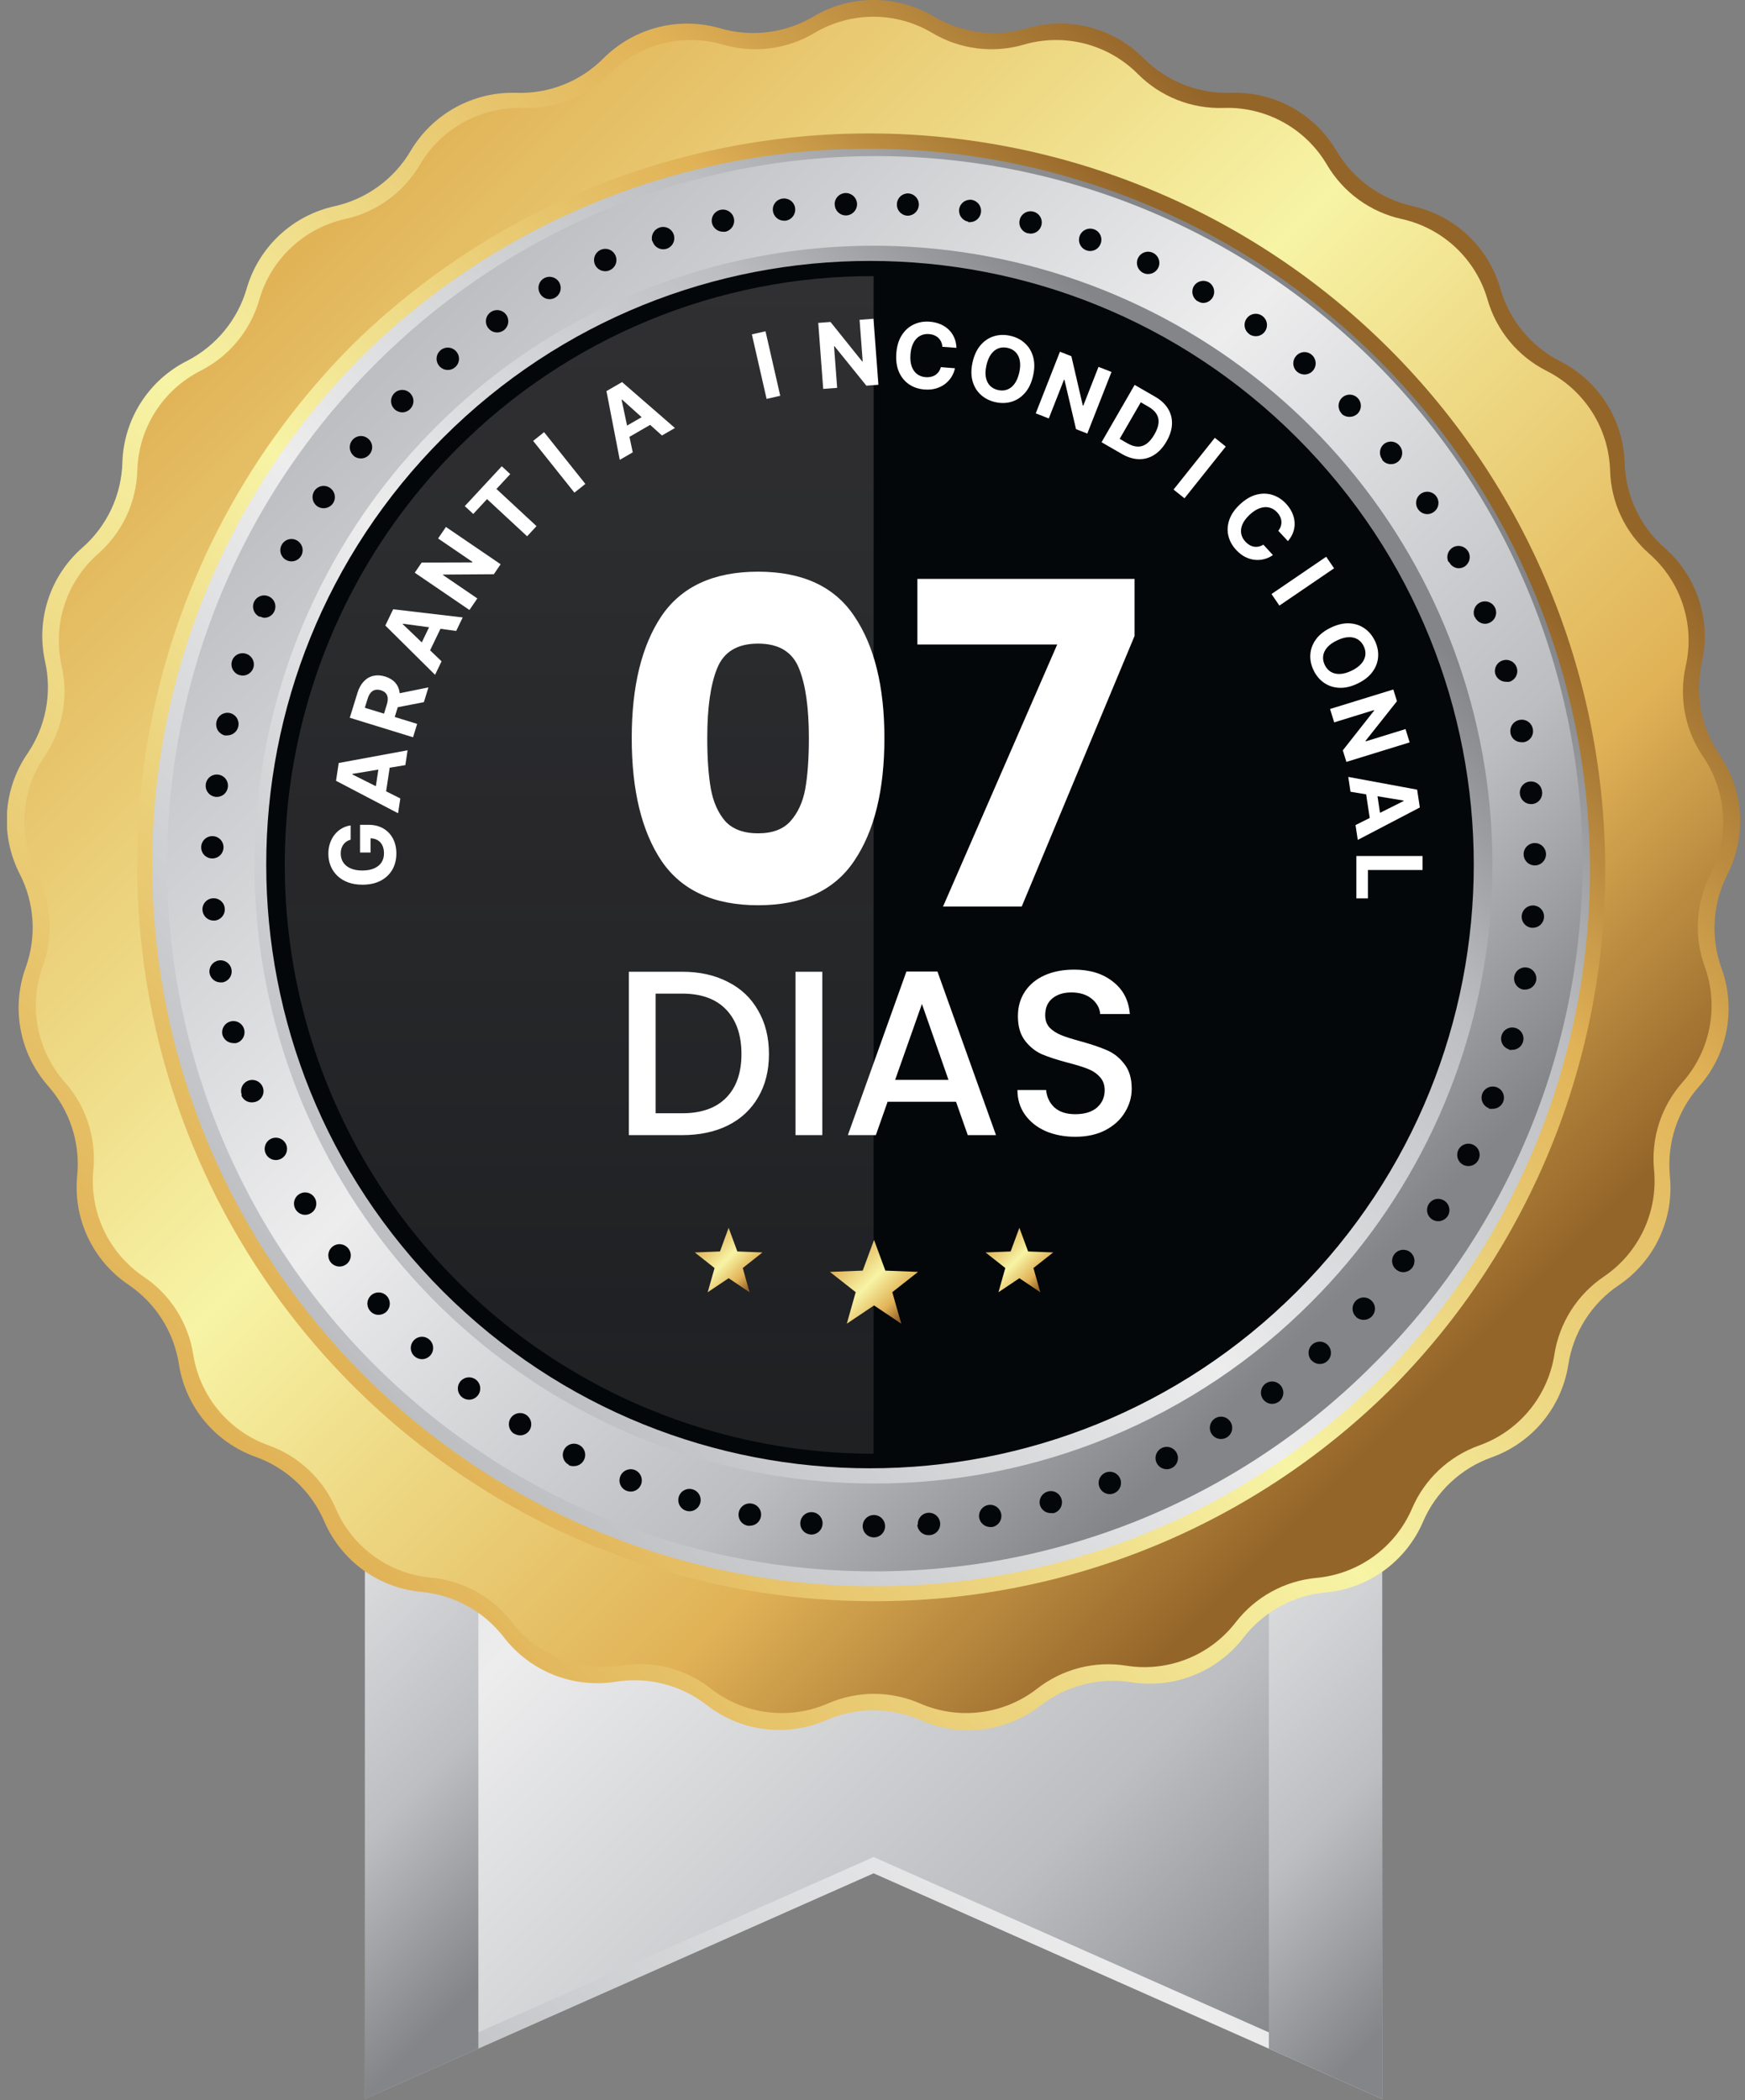 <svg width="216" height="260" viewBox="0 0 216 260" fill="none" xmlns="http://www.w3.org/2000/svg">
<rect x="0" y="0" width="216" height="260" fill="#808080" stroke="none"/>
<g clip-path="url(#clip0_2061_1595)">
<path d="M171.088 259.845L108.137 231.914L45.176 259.845V108.267H171.088V259.845Z" fill="url(#paint0_linear_2061_1595)"/>
<path d="M108.136 229.898L47.023 257.007V110.115H169.239V257.007L108.136 229.898Z" fill="url(#paint1_linear_2061_1595)"/>
<g style="mix-blend-mode:multiply">
<path d="M59.214 108.266H45.175V259.844L59.214 253.614V108.266Z" fill="url(#paint2_linear_2061_1595)"/>
<path d="M157.059 108.266V253.614L171.086 259.844V108.266H157.059Z" fill="url(#paint3_linear_2061_1595)"/>
</g>
<path d="M102.278 212.951C99.875 214.001 97.233 214.382 94.631 214.054C92.029 213.727 89.564 212.704 87.495 211.092C85.918 209.86 84.103 208.967 82.164 208.469C80.225 207.971 78.204 207.878 76.228 208.197C73.64 208.611 70.987 208.32 68.551 207.355C66.114 206.389 63.982 204.784 62.38 202.709C61.158 201.118 59.621 199.797 57.864 198.828C56.108 197.858 54.17 197.262 52.172 197.076C49.562 196.838 47.064 195.899 44.944 194.358C42.823 192.817 41.159 190.731 40.128 188.321C39.333 186.484 38.17 184.829 36.711 183.459C35.251 182.089 33.527 181.033 31.643 180.355C29.172 179.476 26.984 177.944 25.312 175.923C23.64 173.902 22.546 171.466 22.145 168.874C21.835 166.895 21.121 165.002 20.047 163.311C18.973 161.621 17.562 160.17 15.903 159.049C13.723 157.578 11.982 155.544 10.865 153.164C9.748 150.783 9.297 148.144 9.559 145.528C9.753 143.534 9.534 141.521 8.916 139.616C8.298 137.71 7.293 135.952 5.965 134.452C4.231 132.484 3.056 130.087 2.565 127.511C2.073 124.934 2.282 122.273 3.171 119.805C3.855 117.922 4.143 115.919 4.017 113.92C3.891 111.921 3.354 109.97 2.438 108.188C1.244 105.855 0.701 103.244 0.866 100.629C1.03 98.014 1.897 95.491 3.374 93.326C4.501 91.684 5.279 89.827 5.661 87.872C6.043 85.917 6.02 83.904 5.593 81.958C5.013 79.401 5.134 76.735 5.946 74.241C6.757 71.748 8.227 69.52 10.202 67.795C11.706 66.474 12.922 64.856 13.773 63.043C14.624 61.23 15.092 59.262 15.148 57.26C15.225 54.639 16.008 52.088 17.413 49.874C18.82 47.661 20.797 45.869 23.137 44.686C24.924 43.772 26.505 42.5 27.78 40.949C29.055 39.398 29.998 37.602 30.55 35.672C31.284 33.162 32.68 30.897 34.591 29.113C36.502 27.328 38.858 26.091 41.412 25.531C43.367 25.094 45.212 24.261 46.832 23.082C48.452 21.904 49.813 20.406 50.831 18.681C52.166 16.423 54.081 14.566 56.378 13.301C58.675 12.037 61.269 11.412 63.89 11.492C65.891 11.564 67.885 11.22 69.747 10.484C71.608 9.747 73.297 8.632 74.707 7.211C76.561 5.358 78.878 4.037 81.417 3.384C83.956 2.732 86.623 2.774 89.14 3.504C91.062 4.064 93.079 4.223 95.065 3.973C97.052 3.723 98.966 3.069 100.689 2.05C102.941 0.707 105.515 -0.003 108.137 -0.003C110.759 -0.003 113.333 0.707 115.585 2.05C117.308 3.069 119.222 3.723 121.209 3.973C123.195 4.223 125.211 4.064 127.134 3.504C129.649 2.767 132.316 2.723 134.854 3.375C137.392 4.028 139.707 5.353 141.556 7.211C142.968 8.632 144.659 9.745 146.523 10.482C148.386 11.219 150.381 11.563 152.384 11.492C155.003 11.404 157.597 12.025 159.894 13.288C162.19 14.551 164.103 16.41 165.431 18.669C166.449 20.395 167.81 21.893 169.431 23.071C171.051 24.25 172.895 25.083 174.851 25.52C177.412 26.084 179.773 27.329 181.685 29.124C183.597 30.919 184.988 33.197 185.712 35.717C186.264 37.647 187.207 39.444 188.483 40.994C189.758 42.545 191.339 43.817 193.126 44.731C195.463 45.916 197.437 47.71 198.841 49.923C200.245 52.135 201.026 54.686 201.103 57.305C201.161 59.307 201.631 61.277 202.484 63.089C203.337 64.902 204.555 66.519 206.061 67.84C208.031 69.568 209.498 71.796 210.307 74.289C211.116 76.782 211.238 79.447 210.658 82.003C210.217 83.957 210.184 85.981 210.56 87.949C210.936 89.916 211.713 91.785 212.844 93.439C214.32 95.595 215.189 98.107 215.361 100.713C215.534 103.32 215.003 105.925 213.824 108.256C212.915 110.039 212.38 111.99 212.255 113.988C212.129 115.986 212.413 117.989 213.092 119.872C213.99 122.339 214.204 125.002 213.712 127.581C213.221 130.159 212.041 132.557 210.297 134.52C208.97 136.02 207.965 137.778 207.347 139.683C206.728 141.589 206.509 143.601 206.703 145.595C206.966 148.212 206.514 150.851 205.397 153.231C204.281 155.612 202.54 157.646 200.36 159.116C198.7 160.236 197.29 161.687 196.218 163.378C195.145 165.068 194.434 166.963 194.129 168.941C193.726 171.533 192.63 173.967 190.959 175.988C189.287 178.009 187.101 179.541 184.631 180.423C182.745 181.096 181.018 182.15 179.558 183.521C178.098 184.892 176.937 186.549 176.146 188.389C175.112 190.799 173.445 192.884 171.323 194.425C169.201 195.966 166.702 196.905 164.09 197.143C162.094 197.328 160.158 197.924 158.403 198.894C156.648 199.863 155.113 201.185 153.893 202.777C152.287 204.846 150.155 206.447 147.719 207.412C145.284 208.377 142.634 208.671 140.046 208.264C138.07 207.948 136.049 208.041 134.111 208.54C132.172 209.038 130.357 209.93 128.779 211.16C126.699 212.769 124.222 213.785 121.612 214.1C119.001 214.416 116.354 214.019 113.951 212.951C112.109 212.151 110.122 211.738 108.114 211.738C106.106 211.738 104.12 212.151 102.278 212.951Z" fill="url(#paint4_linear_2061_1595)"/>
<path d="M115.438 4.101C117.119 5.097 118.986 5.737 120.924 5.983C122.862 6.229 124.829 6.076 126.706 5.532C129.171 4.808 131.786 4.763 134.275 5.402C136.763 6.04 139.034 7.339 140.846 9.16C142.231 10.553 143.889 11.645 145.715 12.368C147.541 13.091 149.497 13.43 151.46 13.363C154.03 13.275 156.576 13.883 158.829 15.123C161.082 16.362 162.958 18.187 164.259 20.405C165.256 22.095 166.589 23.563 168.177 24.716C169.764 25.869 171.572 26.684 173.487 27.109C175.997 27.662 178.312 28.882 180.186 30.642C182.06 32.401 183.424 34.633 184.135 37.103C184.68 38.991 185.607 40.746 186.859 42.26C188.111 43.774 189.662 45.014 191.414 45.903C193.717 47.056 195.665 48.811 197.054 50.98C198.442 53.15 199.218 55.655 199.301 58.229C199.354 60.193 199.813 62.125 200.649 63.903C201.485 65.681 202.679 67.267 204.157 68.561C206.089 70.257 207.528 72.442 208.322 74.888C209.115 77.333 209.233 79.947 208.664 82.454C208.233 84.37 208.201 86.353 208.569 88.282C208.937 90.21 209.698 92.043 210.805 93.665C212.255 95.785 213.107 98.258 213.27 100.822C213.432 103.386 212.9 105.947 211.728 108.233C210.832 109.981 210.305 111.894 210.181 113.854C210.057 115.814 210.338 117.778 211.007 119.625C211.884 122.042 212.093 124.652 211.611 127.178C211.129 129.704 209.975 132.054 208.269 133.979C206.966 135.447 205.98 137.169 205.373 139.036C204.766 140.903 204.552 142.876 204.743 144.83C204.99 147.388 204.543 149.966 203.448 152.292C202.354 154.618 200.652 156.606 198.523 158.046C196.897 159.146 195.515 160.569 194.462 162.227C193.41 163.884 192.709 165.74 192.405 167.68C192.012 170.222 190.939 172.61 189.301 174.593C187.663 176.576 185.52 178.081 183.098 178.947C181.249 179.605 179.555 180.638 178.124 181.981C176.693 183.325 175.556 184.951 174.783 186.755C173.766 189.116 172.131 191.159 170.052 192.67C167.972 194.181 165.523 195.103 162.964 195.341C161.008 195.521 159.11 196.102 157.388 197.048C155.667 197.994 154.159 199.285 152.958 200.839C151.394 202.866 149.314 204.434 146.935 205.38C144.556 206.326 141.966 206.614 139.438 206.214C137.499 205.901 135.517 205.991 133.615 206.48C131.713 206.969 129.932 207.845 128.384 209.053C126.357 210.633 123.942 211.638 121.392 211.961C118.842 212.284 116.252 211.914 113.895 210.89C112.095 210.104 110.152 209.698 108.188 209.698C106.224 209.698 104.281 210.104 102.481 210.89C100.124 211.914 97.534 212.284 94.984 211.961C92.434 211.638 90.018 210.633 87.991 209.053C86.438 207.833 84.649 206.949 82.737 206.456C80.824 205.963 78.831 205.873 76.882 206.191C74.353 206.59 71.764 206.301 69.385 205.356C67.006 204.41 64.926 202.843 63.361 200.817C62.161 199.261 60.653 197.97 58.932 197.024C57.21 196.078 55.312 195.497 53.355 195.318C50.797 195.081 48.35 194.159 46.272 192.648C44.194 191.137 42.562 189.093 41.547 186.733C40.772 184.928 39.633 183.302 38.2 181.959C36.767 180.615 35.072 179.582 33.221 178.924C30.801 178.055 28.66 176.55 27.022 174.567C25.384 172.585 24.311 170.198 23.914 167.657C23.607 165.719 22.903 163.865 21.846 162.211C20.789 160.557 19.403 159.14 17.773 158.046C15.644 156.606 13.943 154.618 12.848 152.292C11.754 149.966 11.307 147.388 11.554 144.83C11.745 142.876 11.53 140.903 10.924 139.036C10.317 137.169 9.331 135.447 8.027 133.979C6.324 132.053 5.171 129.703 4.689 127.177C4.208 124.652 4.415 122.043 5.289 119.625C5.963 117.78 6.247 115.815 6.125 113.855C6.003 111.895 5.477 109.981 4.579 108.233C3.406 105.948 2.872 103.388 3.033 100.824C3.193 98.26 4.043 95.786 5.492 93.665C6.601 92.044 7.364 90.212 7.733 88.283C8.101 86.354 8.067 84.369 7.633 82.454C7.064 79.947 7.182 77.333 7.975 74.888C8.768 72.442 10.207 70.257 12.14 68.561C13.615 67.265 14.808 65.679 15.644 63.901C16.479 62.123 16.94 60.193 16.996 58.229C17.071 55.661 17.837 53.161 19.213 50.992C20.589 48.823 22.524 47.065 24.815 45.903C26.57 45.018 28.123 43.779 29.375 42.264C30.628 40.75 31.554 38.993 32.094 37.103C32.807 34.634 34.172 32.403 36.046 30.644C37.919 28.886 40.233 27.664 42.742 27.109C44.658 26.686 46.467 25.872 48.054 24.719C49.642 23.565 50.975 22.097 51.97 20.405C53.272 18.188 55.148 16.364 57.401 15.124C59.654 13.885 62.2 13.276 64.769 13.363C66.732 13.43 68.688 13.092 70.514 12.369C72.341 11.646 73.998 10.553 75.383 9.16C77.196 7.343 79.464 6.047 81.95 5.409C84.436 4.77 87.048 4.813 89.512 5.532C91.388 6.076 93.356 6.229 95.294 5.983C97.232 5.737 99.099 5.097 100.779 4.101C102.994 2.774 105.527 2.072 108.109 2.072C110.691 2.072 113.224 2.774 115.438 4.101Z" fill="url(#paint5_linear_2061_1595)"/>
<path d="M108.137 198.225C90.108 198.228 72.483 192.884 57.491 182.869C42.5 172.853 30.816 158.617 23.917 141.96C17.017 125.303 15.213 106.975 18.733 89.292C22.252 71.61 30.937 55.369 43.688 42.623C60.836 25.79 83.937 16.41 107.966 16.521C131.995 16.634 155.008 26.229 171.999 43.221C188.989 60.213 198.583 83.227 198.693 107.256C198.803 131.285 189.42 154.386 172.586 171.532C164.142 180.022 154.098 186.753 143.035 191.335C131.972 195.917 120.111 198.259 108.137 198.225Z" fill="url(#paint6_linear_2061_1595)"/>
<path d="M108.137 196.378C90.478 196.375 73.215 191.137 58.532 181.326C43.849 171.514 32.404 157.569 25.645 141.254C18.886 124.939 17.116 106.987 20.558 89.666C24 72.345 32.5 56.433 44.984 43.943C61.787 27.47 84.413 18.294 107.943 18.41C131.474 18.526 154.008 27.925 170.647 44.563C187.287 61.201 196.688 83.734 196.806 107.265C196.924 130.795 187.751 153.422 171.279 170.226C163.007 178.544 153.166 185.138 142.328 189.627C131.49 194.116 119.869 196.41 108.137 196.378Z" fill="url(#paint7_linear_2061_1595)"/>
<path d="M108.137 194.529C90.841 194.529 73.933 189.4 59.551 179.79C45.169 170.181 33.96 156.523 27.34 140.544C20.721 124.564 18.988 106.981 22.361 90.016C25.734 73.052 34.062 57.469 46.291 45.237C54.398 37.052 64.042 30.55 74.669 26.103C85.297 21.656 96.698 19.353 108.218 19.325C119.738 19.298 131.15 21.547 141.799 25.942C152.447 30.338 162.122 36.795 170.268 44.941C178.414 53.087 184.871 62.762 189.267 73.41C193.663 84.059 195.911 95.471 195.884 106.991C195.856 118.511 193.553 129.912 189.106 140.54C184.659 151.167 178.157 160.811 169.972 168.918C161.87 177.064 152.234 183.522 141.62 187.918C131.006 192.314 119.625 194.561 108.137 194.529Z" fill="url(#paint8_linear_2061_1595)"/>
<path d="M108.137 183.656C90.41 183.66 73.23 177.517 59.525 166.274C45.819 155.031 36.436 139.383 32.975 121.997C29.515 104.611 32.19 86.563 40.544 70.928C48.899 55.293 62.417 43.039 78.795 36.255C95.172 29.47 113.395 28.574 130.359 33.72C147.323 38.866 161.978 49.735 171.826 64.475C181.674 79.215 186.106 96.914 184.367 114.555C182.627 132.197 174.825 148.69 162.288 161.223C155.193 168.357 146.754 174.012 137.459 177.863C128.164 181.714 118.198 183.683 108.137 183.656Z" fill="url(#paint9_linear_2061_1595)"/>
<path d="M160.538 159.884C189.724 130.698 189.724 83.378 160.538 54.192C131.352 25.006 84.031 25.006 54.845 54.192C25.659 83.378 25.659 130.698 54.845 159.884C84.031 189.071 131.352 189.071 160.538 159.884Z" fill="#03070A"/>
<path d="M56.589 55.535C46.397 65.731 39.458 78.72 36.647 92.859C33.836 106.998 35.281 121.653 40.798 134.972C46.315 148.29 55.657 159.674 67.643 167.683C79.629 175.693 93.721 179.969 108.137 179.971V34.184C98.559 34.158 89.072 36.032 80.224 39.697C71.376 43.361 63.343 48.745 56.589 55.535Z" fill="url(#paint10_linear_2061_1595)"/>
<path d="M106.785 188.942C106.785 188.574 106.931 188.221 107.191 187.962C107.451 187.702 107.803 187.556 108.171 187.556C108.538 187.556 108.891 187.702 109.151 187.962C109.411 188.221 109.557 188.574 109.557 188.942C109.557 189.309 109.411 189.662 109.151 189.921C108.891 190.181 108.538 190.327 108.171 190.327C107.803 190.327 107.451 190.181 107.191 189.921C106.931 189.662 106.785 189.309 106.785 188.942ZM113.613 188.772C113.597 188.592 113.618 188.41 113.673 188.237C113.728 188.065 113.817 187.905 113.934 187.766C114.052 187.628 114.195 187.514 114.356 187.432C114.518 187.349 114.694 187.299 114.875 187.285C115.241 187.254 115.604 187.369 115.885 187.606C116.166 187.843 116.342 188.181 116.373 188.547C116.389 188.729 116.368 188.913 116.312 189.087C116.257 189.261 116.167 189.422 116.049 189.561C115.93 189.701 115.785 189.815 115.623 189.898C115.46 189.981 115.282 190.031 115.1 190.046H114.987C114.628 190.064 114.276 189.941 114.007 189.703C113.737 189.465 113.571 189.131 113.545 188.772H113.613ZM100.317 189.967C100.137 189.951 99.961 189.9 99.8 189.816C99.639 189.732 99.496 189.617 99.38 189.478C99.264 189.339 99.176 189.178 99.122 189.004C99.069 188.831 99.05 188.649 99.067 188.468C99.098 188.102 99.274 187.764 99.555 187.527C99.836 187.291 100.199 187.175 100.565 187.206C100.747 187.223 100.923 187.276 101.084 187.361C101.245 187.446 101.387 187.562 101.503 187.702C101.62 187.842 101.707 188.004 101.761 188.178C101.814 188.352 101.833 188.535 101.816 188.716C101.785 189.06 101.627 189.38 101.373 189.613C101.119 189.847 100.787 189.977 100.441 189.978H100.317V189.967ZM121.207 187.916C121.145 187.555 121.229 187.183 121.44 186.883C121.651 186.583 121.972 186.38 122.334 186.316C122.695 186.254 123.067 186.338 123.367 186.549C123.666 186.76 123.87 187.082 123.934 187.443C123.996 187.804 123.912 188.176 123.701 188.476C123.49 188.776 123.168 188.98 122.807 189.043H122.559C122.239 189.039 121.929 188.924 121.683 188.719C121.437 188.514 121.269 188.231 121.207 187.916ZM92.566 188.885C92.385 188.854 92.213 188.787 92.059 188.689C91.905 188.591 91.772 188.464 91.667 188.314C91.562 188.164 91.488 187.995 91.449 187.817C91.41 187.638 91.406 187.454 91.439 187.274C91.47 187.093 91.537 186.92 91.636 186.765C91.734 186.61 91.863 186.476 92.014 186.371C92.165 186.266 92.335 186.192 92.515 186.154C92.695 186.115 92.881 186.113 93.061 186.147C93.242 186.177 93.415 186.243 93.57 186.34C93.725 186.438 93.859 186.566 93.964 186.716C94.069 186.866 94.143 187.035 94.181 187.214C94.22 187.394 94.222 187.578 94.188 187.758C94.128 188.076 93.958 188.362 93.71 188.568C93.461 188.773 93.148 188.886 92.825 188.885C92.739 188.896 92.652 188.896 92.566 188.885ZM128.734 186.35C128.637 185.996 128.685 185.618 128.866 185.299C129.048 184.98 129.349 184.746 129.703 184.649C129.878 184.599 130.061 184.585 130.242 184.607C130.423 184.629 130.598 184.687 130.756 184.777C130.914 184.867 131.053 184.988 131.164 185.132C131.276 185.277 131.357 185.442 131.404 185.618C131.501 185.97 131.455 186.347 131.275 186.666C131.096 186.984 130.798 187.219 130.446 187.319C130.323 187.335 130.198 187.335 130.074 187.319C129.776 187.323 129.485 187.231 129.244 187.057C129.002 186.882 128.823 186.634 128.734 186.35ZM84.96 187.037C84.608 186.935 84.31 186.698 84.133 186.377C83.956 186.056 83.913 185.677 84.014 185.325C84.116 184.972 84.353 184.675 84.674 184.498C84.995 184.32 85.374 184.277 85.726 184.378C85.902 184.428 86.065 184.511 86.208 184.624C86.351 184.737 86.469 184.877 86.558 185.037C86.646 185.196 86.701 185.371 86.721 185.552C86.741 185.733 86.724 185.916 86.673 186.091C86.59 186.38 86.415 186.633 86.175 186.814C85.936 186.995 85.644 187.093 85.343 187.094C85.214 187.092 85.085 187.073 84.96 187.037ZM136.08 184.074C135.951 183.732 135.963 183.353 136.113 183.019C136.263 182.686 136.539 182.425 136.88 182.294C137.05 182.229 137.231 182.197 137.413 182.202C137.596 182.207 137.775 182.248 137.941 182.322C138.108 182.397 138.258 182.503 138.383 182.635C138.508 182.768 138.606 182.924 138.671 183.094C138.8 183.436 138.788 183.815 138.638 184.149C138.488 184.482 138.212 184.743 137.871 184.874C137.715 184.941 137.546 184.975 137.376 184.975C137.094 184.975 136.818 184.888 136.587 184.727C136.355 184.566 136.178 184.338 136.08 184.074ZM77.558 184.559C77.388 184.493 77.234 184.394 77.103 184.268C76.972 184.142 76.868 183.991 76.795 183.825C76.723 183.658 76.684 183.479 76.682 183.297C76.679 183.116 76.713 182.936 76.78 182.767C76.916 182.427 77.18 182.154 77.515 182.007C77.85 181.859 78.229 181.849 78.572 181.978C78.912 182.116 79.185 182.383 79.33 182.72C79.476 183.058 79.483 183.439 79.349 183.781C79.248 184.039 79.071 184.261 78.842 184.418C78.613 184.575 78.342 184.659 78.064 184.66C77.891 184.659 77.718 184.625 77.558 184.559ZM143.178 181.122C143.097 180.959 143.049 180.781 143.037 180.599C143.025 180.417 143.049 180.234 143.108 180.061C143.166 179.889 143.258 179.729 143.379 179.592C143.499 179.455 143.645 179.343 143.809 179.263C144.137 179.102 144.514 179.077 144.86 179.193C145.206 179.309 145.493 179.557 145.657 179.883C145.74 180.045 145.79 180.222 145.803 180.404C145.817 180.586 145.794 180.769 145.737 180.942C145.679 181.115 145.587 181.275 145.467 181.412C145.347 181.549 145.201 181.661 145.037 181.742C144.849 181.838 144.64 181.888 144.429 181.888C144.17 181.889 143.916 181.818 143.695 181.682C143.474 181.547 143.295 181.353 143.178 181.122ZM70.425 181.347C70.263 181.266 70.117 181.153 69.999 181.016C69.88 180.878 69.789 180.718 69.733 180.545C69.676 180.372 69.654 180.19 69.669 180.008C69.683 179.827 69.734 179.65 69.817 179.488C69.898 179.325 70.011 179.18 70.149 179.061C70.286 178.943 70.446 178.852 70.619 178.796C70.792 178.739 70.975 178.717 71.156 178.732C71.338 178.746 71.514 178.797 71.676 178.88C71.839 178.961 71.984 179.074 72.103 179.212C72.222 179.349 72.312 179.509 72.369 179.682C72.425 179.855 72.447 180.038 72.433 180.219C72.418 180.4 72.368 180.577 72.284 180.739C72.17 180.967 71.995 181.16 71.778 181.295C71.562 181.43 71.312 181.503 71.056 181.505C70.841 181.52 70.625 181.485 70.425 181.404V181.347ZM149.961 177.494C149.769 177.182 149.709 176.806 149.793 176.449C149.877 176.092 150.1 175.783 150.412 175.59C150.566 175.493 150.738 175.428 150.918 175.398C151.097 175.369 151.281 175.375 151.458 175.417C151.635 175.459 151.802 175.536 151.95 175.643C152.097 175.75 152.221 175.885 152.316 176.04C152.413 176.195 152.478 176.367 152.507 176.546C152.537 176.726 152.531 176.91 152.489 177.087C152.447 177.264 152.37 177.431 152.263 177.578C152.156 177.726 152.021 177.85 151.865 177.945C151.648 178.077 151.399 178.147 151.144 178.147C150.908 178.149 150.675 178.089 150.468 177.975C150.26 177.86 150.086 177.695 149.961 177.494ZM63.631 177.494C63.322 177.295 63.104 176.983 63.024 176.624C62.944 176.266 63.008 175.89 63.203 175.579C63.3 175.424 63.427 175.291 63.577 175.186C63.726 175.081 63.894 175.007 64.072 174.967C64.25 174.927 64.434 174.923 64.613 174.954C64.793 174.986 64.965 175.052 65.118 175.15C65.427 175.349 65.645 175.662 65.725 176.02C65.806 176.379 65.741 176.754 65.547 177.066C65.423 177.254 65.257 177.409 65.061 177.519C64.864 177.629 64.645 177.69 64.42 177.697C64.14 177.703 63.865 177.624 63.631 177.471V177.494ZM156.361 173.246C156.14 172.953 156.045 172.585 156.096 172.221C156.146 171.858 156.339 171.53 156.631 171.308C156.776 171.198 156.941 171.117 157.117 171.07C157.293 171.024 157.477 171.013 157.657 171.038C157.837 171.063 158.011 171.124 158.167 171.217C158.324 171.31 158.461 171.433 158.569 171.579C158.791 171.87 158.888 172.238 158.84 172.601C158.791 172.964 158.601 173.293 158.31 173.517C158.064 173.695 157.769 173.793 157.465 173.798C157.251 173.797 157.04 173.747 156.849 173.651C156.657 173.555 156.49 173.417 156.361 173.246ZM57.209 172.987C56.92 172.762 56.732 172.432 56.685 172.069C56.639 171.706 56.738 171.339 56.961 171.049C57.188 170.759 57.52 170.571 57.885 170.525C58.249 170.478 58.618 170.578 58.91 170.801C59.199 171.026 59.387 171.356 59.434 171.719C59.48 172.082 59.381 172.449 59.158 172.739C59.026 172.912 58.855 173.051 58.66 173.145C58.464 173.239 58.248 173.285 58.031 173.28C57.733 173.272 57.445 173.169 57.209 172.987ZM162.344 168.424C162.22 168.29 162.124 168.133 162.061 167.962C161.998 167.791 161.969 167.609 161.977 167.427C161.984 167.245 162.027 167.066 162.104 166.901C162.18 166.735 162.289 166.587 162.423 166.463C162.557 166.34 162.713 166.243 162.884 166.18C163.055 166.117 163.237 166.089 163.419 166.096C163.601 166.103 163.78 166.147 163.946 166.223C164.111 166.3 164.26 166.408 164.383 166.542C164.506 166.677 164.602 166.834 164.664 167.006C164.726 167.177 164.753 167.359 164.745 167.541C164.737 167.723 164.692 167.902 164.615 168.067C164.537 168.232 164.428 168.38 164.293 168.503C164.04 168.739 163.705 168.868 163.358 168.863C163.172 168.861 162.987 168.821 162.817 168.745C162.647 168.67 162.493 168.56 162.366 168.424H162.344ZM51.282 167.883C51.15 167.759 51.044 167.61 50.969 167.445C50.895 167.28 50.854 167.101 50.849 166.92C50.843 166.739 50.874 166.558 50.939 166.389C51.004 166.22 51.101 166.065 51.226 165.934C51.348 165.799 51.496 165.691 51.661 165.615C51.826 165.538 52.005 165.496 52.186 165.49C52.368 165.483 52.549 165.513 52.719 165.578C52.889 165.643 53.044 165.741 53.175 165.866C53.308 165.99 53.416 166.14 53.492 166.305C53.567 166.471 53.609 166.65 53.615 166.832C53.622 167.014 53.592 167.196 53.528 167.367C53.464 167.537 53.367 167.694 53.243 167.827C53.112 167.964 52.954 168.074 52.78 168.149C52.606 168.225 52.419 168.264 52.229 168.266C51.876 168.261 51.539 168.125 51.282 167.883ZM167.876 163.038C167.741 162.915 167.632 162.767 167.554 162.602C167.477 162.437 167.433 162.259 167.424 162.076C167.416 161.894 167.444 161.712 167.506 161.541C167.568 161.37 167.663 161.212 167.786 161.078C167.908 160.943 168.055 160.834 168.219 160.757C168.383 160.679 168.561 160.635 168.742 160.627C168.923 160.618 169.104 160.646 169.275 160.708C169.445 160.77 169.602 160.865 169.735 160.987C169.87 161.108 169.981 161.255 170.059 161.418C170.137 161.582 170.183 161.76 170.192 161.941C170.201 162.122 170.175 162.303 170.114 162.474C170.053 162.645 169.959 162.802 169.837 162.937C169.707 163.08 169.549 163.196 169.372 163.275C169.196 163.355 169.005 163.397 168.811 163.399C168.469 163.403 168.136 163.283 167.876 163.061V163.038ZM45.829 162.306C45.708 162.171 45.614 162.013 45.554 161.842C45.494 161.67 45.468 161.489 45.479 161.308C45.489 161.126 45.536 160.949 45.615 160.786C45.694 160.622 45.805 160.477 45.941 160.356C46.078 160.235 46.236 160.141 46.408 160.081C46.581 160.021 46.763 159.995 46.945 160.006C47.127 160.016 47.306 160.062 47.47 160.142C47.634 160.221 47.781 160.333 47.902 160.469C48.145 160.745 48.269 161.105 48.248 161.472C48.227 161.839 48.062 162.183 47.789 162.43C47.532 162.65 47.205 162.774 46.865 162.779C46.669 162.779 46.474 162.737 46.295 162.656C46.116 162.574 45.957 162.455 45.829 162.306ZM172.879 157.213C172.732 157.105 172.608 156.969 172.514 156.813C172.42 156.656 172.359 156.483 172.332 156.303C172.306 156.122 172.316 155.939 172.362 155.762C172.407 155.586 172.487 155.42 172.597 155.275C172.819 154.983 173.146 154.79 173.508 154.738C173.871 154.685 174.24 154.777 174.535 154.993C174.827 155.215 175.02 155.542 175.072 155.905C175.125 156.267 175.033 156.636 174.817 156.931C174.686 157.107 174.516 157.249 174.32 157.347C174.125 157.445 173.909 157.495 173.69 157.495C173.396 157.494 173.11 157.395 172.879 157.213ZM40.905 156.233C40.798 156.085 40.72 155.918 40.677 155.741C40.635 155.564 40.627 155.38 40.655 155.2C40.684 155.02 40.747 154.848 40.842 154.692C40.937 154.537 41.062 154.402 41.209 154.295C41.356 154.187 41.523 154.11 41.7 154.067C41.877 154.024 42.061 154.017 42.241 154.045C42.421 154.073 42.594 154.137 42.749 154.232C42.905 154.327 43.04 154.451 43.147 154.599C43.256 154.744 43.336 154.909 43.38 155.085C43.424 155.261 43.433 155.444 43.406 155.624C43.379 155.803 43.316 155.975 43.221 156.13C43.126 156.285 43.002 156.419 42.854 156.526C42.62 156.7 42.335 156.794 42.043 156.796C41.822 156.798 41.605 156.748 41.407 156.65C41.209 156.552 41.037 156.409 40.905 156.233ZM177.307 150.982C176.993 150.791 176.768 150.483 176.682 150.126C176.595 149.768 176.654 149.392 176.845 149.078C176.939 148.922 177.064 148.787 177.211 148.68C177.359 148.573 177.526 148.496 177.703 148.454C177.88 148.413 178.064 148.406 178.243 148.436C178.423 148.465 178.595 148.531 178.749 148.627C179.063 148.818 179.288 149.127 179.374 149.484C179.461 149.841 179.402 150.218 179.211 150.531C179.084 150.73 178.909 150.894 178.702 151.008C178.496 151.122 178.264 151.183 178.028 151.185C177.774 151.184 177.524 151.114 177.307 150.982ZM36.59 149.72C36.495 149.564 36.433 149.391 36.406 149.211C36.379 149.031 36.387 148.847 36.431 148.67C36.475 148.493 36.554 148.326 36.662 148.18C36.77 148.033 36.907 147.91 37.063 147.816C37.219 147.722 37.392 147.661 37.571 147.635C37.751 147.609 37.934 147.618 38.11 147.663C38.286 147.708 38.452 147.788 38.597 147.897C38.742 148.007 38.864 148.144 38.956 148.3C39.05 148.456 39.112 148.628 39.139 148.807C39.166 148.986 39.157 149.169 39.113 149.345C39.069 149.521 38.991 149.687 38.883 149.832C38.774 149.978 38.638 150.101 38.483 150.193C38.269 150.324 38.023 150.394 37.773 150.396C37.534 150.396 37.299 150.334 37.092 150.215C36.884 150.096 36.711 149.926 36.59 149.72ZM181.149 144.222C180.82 144.057 180.57 143.77 180.452 143.422C180.334 143.074 180.358 142.693 180.518 142.363C180.598 142.199 180.71 142.053 180.847 141.932C180.984 141.812 181.144 141.72 181.317 141.661C181.489 141.602 181.672 141.579 181.854 141.591C182.036 141.603 182.214 141.651 182.377 141.732C182.54 141.811 182.686 141.922 182.807 142.058C182.927 142.194 183.019 142.352 183.078 142.524C183.136 142.696 183.16 142.878 183.148 143.059C183.137 143.24 183.089 143.417 183.008 143.579C182.896 143.813 182.72 144.009 182.5 144.147C182.281 144.284 182.028 144.357 181.769 144.357C181.555 144.356 181.344 144.31 181.149 144.222ZM32.894 142.824C32.739 142.492 32.72 142.112 32.842 141.767C32.965 141.421 33.218 141.137 33.547 140.977C33.88 140.821 34.26 140.803 34.605 140.925C34.951 141.047 35.235 141.301 35.395 141.63C35.474 141.794 35.519 141.972 35.529 142.154C35.538 142.336 35.512 142.518 35.451 142.689C35.391 142.861 35.297 143.019 35.175 143.154C35.053 143.29 34.906 143.4 34.742 143.478C34.554 143.564 34.351 143.61 34.145 143.613C33.883 143.613 33.627 143.539 33.405 143.4C33.184 143.26 33.007 143.061 32.894 142.824ZM184.293 137.191C184.121 137.127 183.964 137.03 183.831 136.905C183.697 136.78 183.59 136.63 183.514 136.464C183.439 136.297 183.397 136.118 183.391 135.935C183.386 135.752 183.416 135.57 183.481 135.399C183.613 135.058 183.873 134.783 184.207 134.633C184.54 134.483 184.919 134.471 185.262 134.599C185.432 134.662 185.589 134.758 185.723 134.882C185.856 135.005 185.964 135.154 186.039 135.32C186.115 135.486 186.156 135.665 186.162 135.846C186.168 136.028 186.138 136.21 186.073 136.38C185.972 136.642 185.795 136.867 185.563 137.026C185.332 137.185 185.058 137.27 184.777 137.27C184.615 137.29 184.452 137.283 184.293 137.247V137.191ZM29.931 135.557C29.866 135.386 29.836 135.204 29.843 135.022C29.849 134.84 29.892 134.66 29.969 134.494C30.045 134.329 30.154 134.18 30.289 134.057C30.423 133.934 30.581 133.838 30.753 133.777C31.1 133.653 31.481 133.672 31.815 133.828C32.148 133.984 32.406 134.265 32.533 134.611C32.596 134.781 32.625 134.962 32.617 135.143C32.61 135.324 32.567 135.502 32.49 135.666C32.414 135.831 32.306 135.978 32.172 136.101C32.038 136.223 31.881 136.318 31.711 136.38C31.559 136.437 31.399 136.467 31.238 136.47C30.949 136.488 30.662 136.416 30.418 136.262C30.173 136.108 29.983 135.881 29.874 135.613L29.931 135.557ZM186.828 129.923C186.474 129.826 186.173 129.592 185.991 129.273C185.81 128.954 185.762 128.576 185.859 128.222C185.906 128.046 185.987 127.881 186.098 127.737C186.21 127.593 186.348 127.472 186.507 127.382C186.665 127.291 186.84 127.234 187.02 127.212C187.201 127.19 187.385 127.204 187.56 127.253C187.735 127.3 187.899 127.381 188.042 127.492C188.185 127.602 188.306 127.74 188.396 127.897C188.486 128.054 188.544 128.227 188.567 128.407C188.59 128.586 188.577 128.769 188.529 128.943C188.452 129.237 188.28 129.497 188.039 129.682C187.798 129.868 187.503 129.969 187.2 129.969C187.061 129.989 186.921 129.989 186.783 129.969L186.828 129.923ZM27.542 128.143C27.496 127.966 27.486 127.782 27.512 127.601C27.538 127.421 27.599 127.247 27.692 127.09C27.785 126.933 27.909 126.796 28.055 126.686C28.201 126.577 28.368 126.498 28.545 126.453C28.72 126.407 28.903 126.397 29.082 126.422C29.262 126.447 29.434 126.508 29.59 126.6C29.747 126.692 29.883 126.814 29.991 126.959C30.1 127.104 30.179 127.269 30.224 127.445C30.316 127.8 30.264 128.178 30.078 128.495C29.892 128.812 29.588 129.042 29.232 129.135C29.116 129.152 28.999 129.152 28.883 129.135C28.583 129.134 28.291 129.037 28.05 128.859C27.809 128.68 27.631 128.43 27.542 128.143ZM188.563 122.51C188.202 122.446 187.88 122.242 187.669 121.942C187.458 121.643 187.374 121.271 187.436 120.91C187.466 120.731 187.531 120.56 187.627 120.407C187.723 120.254 187.849 120.121 187.996 120.016C188.144 119.912 188.311 119.837 188.487 119.797C188.664 119.757 188.846 119.752 189.025 119.783C189.386 119.846 189.708 120.05 189.919 120.35C190.13 120.65 190.214 121.021 190.152 121.383C190.089 121.699 189.919 121.984 189.671 122.189C189.422 122.395 189.111 122.508 188.788 122.51H188.563ZM25.942 120.493C25.883 120.133 25.968 119.764 26.179 119.467C26.39 119.17 26.71 118.967 27.069 118.904C27.429 118.845 27.797 118.93 28.094 119.141C28.392 119.352 28.594 119.672 28.657 120.031C28.688 120.209 28.683 120.392 28.643 120.568C28.603 120.745 28.529 120.911 28.424 121.059C28.319 121.207 28.186 121.332 28.033 121.428C27.88 121.524 27.709 121.589 27.531 121.619H27.305C26.983 121.62 26.669 121.508 26.421 121.302C26.172 121.096 26.002 120.81 25.942 120.493ZM189.633 114.859C189.452 114.846 189.274 114.798 189.111 114.716C188.949 114.634 188.804 114.52 188.686 114.382C188.567 114.243 188.477 114.083 188.421 113.909C188.366 113.736 188.345 113.553 188.36 113.372C188.392 113.007 188.565 112.669 188.843 112.431C189.122 112.193 189.482 112.074 189.847 112.099C190.029 112.111 190.206 112.16 190.369 112.242C190.532 112.324 190.677 112.437 190.795 112.576C190.914 112.714 191.003 112.875 191.059 113.048C191.115 113.222 191.136 113.404 191.121 113.586C191.092 113.932 190.935 114.254 190.681 114.49C190.426 114.726 190.093 114.857 189.746 114.859H189.633ZM25.063 112.673C25.049 112.492 25.072 112.31 25.129 112.138C25.187 111.966 25.278 111.807 25.398 111.671C25.517 111.534 25.663 111.423 25.826 111.344C25.989 111.264 26.166 111.218 26.348 111.208C26.529 111.195 26.712 111.217 26.884 111.274C27.057 111.332 27.217 111.423 27.354 111.542C27.491 111.662 27.604 111.807 27.684 111.97C27.765 112.134 27.812 112.311 27.824 112.493C27.849 112.859 27.727 113.22 27.486 113.496C27.246 113.773 26.905 113.943 26.539 113.969H26.438C26.087 113.967 25.751 113.832 25.496 113.592C25.241 113.351 25.086 113.023 25.063 112.673ZM188.597 105.778C188.594 105.596 188.627 105.415 188.693 105.246C188.76 105.076 188.86 104.922 188.987 104.791C189.113 104.66 189.264 104.556 189.431 104.483C189.598 104.411 189.778 104.372 189.96 104.369C190.142 104.366 190.323 104.399 190.492 104.466C190.661 104.533 190.816 104.633 190.947 104.759C191.077 104.886 191.182 105.037 191.254 105.204C191.327 105.371 191.365 105.551 191.368 105.733C191.371 106.101 191.229 106.456 190.971 106.72C190.714 106.984 190.362 107.135 189.994 107.141C189.636 107.144 189.29 107.009 189.03 106.763C188.769 106.517 188.614 106.18 188.597 105.823V105.778ZM26.246 106.273C26.064 106.271 25.885 106.231 25.718 106.158C25.552 106.085 25.401 105.979 25.276 105.846C25.151 105.714 25.054 105.558 24.991 105.388C24.927 105.217 24.898 105.036 24.905 104.854C24.91 104.672 24.95 104.493 25.024 104.328C25.098 104.162 25.204 104.012 25.336 103.887C25.468 103.763 25.623 103.665 25.793 103.601C25.963 103.537 26.144 103.507 26.325 103.513C26.507 103.517 26.686 103.558 26.851 103.631C27.017 103.705 27.167 103.811 27.291 103.943C27.416 104.075 27.513 104.231 27.578 104.4C27.642 104.57 27.672 104.751 27.666 104.933C27.657 105.291 27.508 105.632 27.252 105.883C26.995 106.133 26.65 106.274 26.291 106.273H26.246ZM188.135 98.274C188.114 98.093 188.13 97.91 188.181 97.736C188.232 97.561 188.317 97.398 188.431 97.257C188.545 97.115 188.687 96.998 188.846 96.911C189.006 96.825 189.182 96.771 189.363 96.752C189.547 96.732 189.733 96.75 189.911 96.803C190.088 96.857 190.253 96.946 190.395 97.065C190.537 97.184 190.653 97.33 190.737 97.495C190.822 97.66 190.871 97.841 190.884 98.026C190.904 98.206 190.888 98.389 190.838 98.564C190.787 98.739 190.702 98.901 190.587 99.043C190.473 99.184 190.332 99.302 190.172 99.388C190.012 99.475 189.837 99.529 189.656 99.547H189.509C189.162 99.545 188.829 99.413 188.574 99.178C188.32 98.942 188.163 98.619 188.135 98.274ZM26.674 98.645C26.493 98.625 26.318 98.568 26.159 98.479C26 98.389 25.861 98.27 25.748 98.126C25.636 97.982 25.554 97.818 25.506 97.642C25.458 97.466 25.445 97.283 25.469 97.102C25.49 96.922 25.546 96.748 25.634 96.59C25.723 96.431 25.842 96.292 25.984 96.18C26.127 96.068 26.29 95.986 26.464 95.937C26.639 95.888 26.821 95.874 27.001 95.896C27.181 95.917 27.355 95.974 27.513 96.062C27.672 96.15 27.811 96.269 27.923 96.412C28.035 96.554 28.117 96.717 28.166 96.892C28.215 97.066 28.229 97.249 28.207 97.429C28.17 97.775 28.003 98.095 27.739 98.323C27.476 98.551 27.135 98.67 26.787 98.657H26.674V98.645ZM186.974 90.758C186.94 90.577 186.942 90.391 186.98 90.21C187.019 90.03 187.092 89.859 187.197 89.707C187.302 89.555 187.436 89.425 187.591 89.325C187.746 89.225 187.919 89.157 188.101 89.125C188.282 89.089 188.469 89.09 188.65 89.127C188.831 89.165 189.003 89.239 189.155 89.344C189.308 89.448 189.437 89.583 189.537 89.739C189.636 89.895 189.704 90.069 189.735 90.251C189.772 90.433 189.772 90.62 189.735 90.802C189.698 90.984 189.625 91.156 189.52 91.308C189.415 91.461 189.279 91.591 189.123 91.69C188.966 91.789 188.791 91.855 188.608 91.885C188.518 91.896 188.427 91.896 188.338 91.885C188.02 91.892 187.71 91.788 187.461 91.59C187.212 91.393 187.04 91.114 186.974 90.803V90.758ZM27.812 91.04C27.462 90.952 27.159 90.731 26.968 90.424C26.777 90.118 26.712 89.749 26.787 89.395C26.82 89.212 26.888 89.038 26.989 88.882C27.089 88.726 27.22 88.591 27.373 88.487C27.526 88.382 27.699 88.308 27.881 88.271C28.062 88.233 28.25 88.233 28.432 88.268C28.791 88.347 29.105 88.563 29.305 88.871C29.505 89.179 29.576 89.553 29.503 89.913C29.441 90.228 29.272 90.511 29.026 90.716C28.78 90.921 28.471 91.036 28.15 91.04C28.038 91.055 27.925 91.055 27.812 91.04ZM185.104 83.48C185.05 83.306 185.031 83.123 185.049 82.942C185.066 82.761 185.12 82.585 185.206 82.425C185.292 82.264 185.408 82.123 185.55 82.008C185.691 81.893 185.853 81.807 186.028 81.756C186.201 81.702 186.383 81.683 186.563 81.7C186.744 81.716 186.919 81.769 187.08 81.853C187.24 81.938 187.382 82.054 187.497 82.194C187.612 82.334 187.699 82.495 187.752 82.668C187.806 82.842 187.825 83.025 187.808 83.206C187.792 83.388 187.74 83.564 187.655 83.725C187.57 83.886 187.454 84.029 187.314 84.145C187.174 84.262 187.013 84.35 186.839 84.404C186.704 84.42 186.568 84.42 186.433 84.404C186.143 84.407 185.859 84.319 185.621 84.154C185.383 83.988 185.202 83.753 185.104 83.48ZM29.615 83.57C29.268 83.456 28.979 83.211 28.81 82.886C28.642 82.562 28.607 82.184 28.714 81.835C28.768 81.661 28.855 81.5 28.972 81.36C29.089 81.221 29.232 81.106 29.393 81.022C29.555 80.938 29.731 80.887 29.912 80.872C30.093 80.856 30.276 80.877 30.449 80.933C30.623 80.987 30.784 81.075 30.924 81.191C31.064 81.308 31.18 81.451 31.265 81.612C31.35 81.773 31.402 81.949 31.418 82.13C31.435 82.312 31.416 82.495 31.362 82.668C31.272 82.948 31.096 83.192 30.859 83.366C30.622 83.54 30.337 83.635 30.043 83.637C29.909 83.634 29.777 83.611 29.649 83.57H29.615ZM182.524 76.37C182.385 76.029 182.387 75.647 182.528 75.308C182.67 74.968 182.939 74.698 183.278 74.556C183.447 74.486 183.628 74.45 183.811 74.45C183.993 74.45 184.174 74.486 184.342 74.556C184.511 74.626 184.664 74.729 184.793 74.859C184.921 74.988 185.023 75.142 185.093 75.311C185.23 75.65 185.228 76.03 185.087 76.368C184.946 76.706 184.676 76.974 184.338 77.114C184.171 77.188 183.99 77.226 183.808 77.226C183.54 77.218 183.279 77.132 183.058 76.981C182.836 76.829 182.663 76.617 182.557 76.37H182.524ZM32.162 76.37C31.826 76.224 31.562 75.952 31.425 75.613C31.288 75.273 31.29 74.894 31.429 74.556C31.499 74.388 31.602 74.236 31.732 74.108C31.861 73.98 32.014 73.879 32.183 73.811C32.352 73.743 32.533 73.709 32.715 73.711C32.897 73.713 33.076 73.751 33.243 73.824C33.411 73.894 33.564 73.996 33.691 74.126C33.819 74.255 33.92 74.409 33.989 74.578C34.057 74.746 34.091 74.927 34.088 75.109C34.086 75.291 34.048 75.471 33.976 75.638C33.872 75.89 33.696 76.105 33.469 76.255C33.242 76.406 32.975 76.485 32.702 76.483C32.524 76.461 32.351 76.404 32.195 76.314L32.162 76.37ZM179.312 69.61C179.228 69.448 179.176 69.272 179.16 69.091C179.144 68.909 179.164 68.727 179.218 68.553C179.272 68.379 179.36 68.218 179.477 68.079C179.594 67.939 179.737 67.824 179.898 67.739C180.225 67.572 180.604 67.54 180.953 67.649C181.303 67.759 181.596 68.002 181.769 68.325C181.937 68.65 181.971 69.028 181.863 69.378C181.756 69.728 181.516 70.021 181.194 70.195C180.991 70.297 180.767 70.35 180.541 70.353C180.284 70.339 180.036 70.253 179.825 70.106C179.614 69.959 179.448 69.756 179.346 69.519L179.312 69.61ZM35.418 69.328C35.098 69.152 34.861 68.856 34.757 68.506C34.654 68.156 34.693 67.779 34.866 67.458C34.951 67.297 35.067 67.155 35.207 67.04C35.348 66.925 35.51 66.838 35.684 66.786C35.857 66.734 36.04 66.716 36.221 66.735C36.401 66.753 36.577 66.808 36.736 66.894C37.059 67.071 37.299 67.367 37.404 67.719C37.51 68.072 37.472 68.451 37.3 68.776C37.18 68.994 37.004 69.177 36.79 69.303C36.576 69.43 36.331 69.497 36.083 69.497C35.85 69.496 35.622 69.438 35.418 69.328ZM175.515 63.018C175.314 62.712 175.243 62.338 175.317 61.979C175.391 61.62 175.604 61.305 175.91 61.103C176.216 60.902 176.59 60.831 176.949 60.904C177.308 60.978 177.623 61.191 177.825 61.497C177.926 61.648 177.996 61.818 178.031 61.997C178.066 62.175 178.065 62.359 178.028 62.537C177.991 62.715 177.92 62.885 177.817 63.035C177.715 63.185 177.583 63.313 177.431 63.413C177.208 63.565 176.945 63.647 176.676 63.649C176.445 63.648 176.219 63.59 176.016 63.48C175.814 63.37 175.642 63.211 175.515 63.018ZM39.294 62.691C38.991 62.484 38.782 62.165 38.713 61.804C38.643 61.444 38.718 61.07 38.922 60.765C39.023 60.614 39.153 60.485 39.304 60.385C39.455 60.284 39.624 60.215 39.802 60.18C39.98 60.146 40.163 60.147 40.341 60.183C40.519 60.22 40.688 60.291 40.837 60.393C41.141 60.597 41.352 60.913 41.424 61.272C41.496 61.631 41.422 62.003 41.221 62.308C41.094 62.492 40.926 62.642 40.73 62.748C40.534 62.854 40.316 62.912 40.094 62.917C39.81 62.926 39.531 62.847 39.294 62.691ZM171.121 56.9C171.007 56.758 170.922 56.595 170.871 56.42C170.82 56.245 170.804 56.062 170.824 55.881C170.844 55.7 170.899 55.525 170.987 55.365C171.075 55.206 171.193 55.065 171.335 54.951C171.479 54.841 171.642 54.761 171.817 54.715C171.991 54.669 172.173 54.657 172.352 54.681C172.531 54.706 172.704 54.764 172.86 54.855C173.016 54.946 173.152 55.066 173.262 55.21C173.376 55.352 173.461 55.515 173.512 55.69C173.563 55.865 173.579 56.048 173.559 56.229C173.539 56.41 173.484 56.585 173.396 56.745C173.308 56.905 173.19 57.045 173.048 57.159C172.791 57.369 172.466 57.477 172.135 57.464C171.925 57.459 171.719 57.406 171.533 57.308C171.348 57.21 171.187 57.071 171.065 56.9H171.121ZM43.801 56.438C43.517 56.205 43.337 55.869 43.302 55.503C43.266 55.138 43.376 54.773 43.609 54.489C43.724 54.347 43.865 54.23 44.026 54.143C44.186 54.057 44.362 54.003 44.544 53.985C44.725 53.967 44.908 53.986 45.082 54.039C45.257 54.093 45.418 54.181 45.558 54.297C45.7 54.411 45.817 54.552 45.903 54.711C45.99 54.871 46.044 55.046 46.061 55.226C46.079 55.407 46.061 55.589 46.007 55.762C45.954 55.935 45.866 56.096 45.75 56.235C45.622 56.397 45.46 56.528 45.274 56.617C45.089 56.707 44.886 56.754 44.68 56.754C44.347 56.761 44.023 56.649 43.767 56.438H43.801ZM166.096 51.221C165.967 51.093 165.865 50.94 165.795 50.772C165.726 50.603 165.69 50.423 165.69 50.241C165.69 50.059 165.726 49.879 165.795 49.711C165.865 49.542 165.967 49.39 166.096 49.261C166.224 49.133 166.375 49.031 166.543 48.961C166.71 48.892 166.889 48.856 167.071 48.856C167.252 48.856 167.431 48.892 167.598 48.961C167.766 49.031 167.917 49.133 168.045 49.261C168.174 49.389 168.275 49.541 168.345 49.708C168.415 49.875 168.45 50.054 168.45 50.236C168.45 50.417 168.415 50.596 168.345 50.763C168.275 50.931 168.174 51.082 168.045 51.21C167.79 51.461 167.446 51.603 167.087 51.605C166.9 51.613 166.712 51.583 166.536 51.518C166.359 51.452 166.198 51.351 166.062 51.221H166.096ZM48.815 50.636C48.686 50.507 48.584 50.354 48.514 50.186C48.444 50.018 48.408 49.837 48.408 49.655C48.408 49.473 48.444 49.293 48.514 49.125C48.584 48.956 48.686 48.804 48.815 48.675C48.942 48.547 49.094 48.445 49.261 48.375C49.429 48.306 49.608 48.27 49.789 48.27C49.97 48.27 50.15 48.306 50.317 48.375C50.484 48.445 50.636 48.547 50.764 48.675C50.894 48.803 50.997 48.956 51.068 49.124C51.139 49.292 51.175 49.473 51.175 49.655C51.175 49.838 51.139 50.018 51.068 50.187C50.997 50.355 50.894 50.508 50.764 50.636C50.636 50.769 50.481 50.874 50.311 50.946C50.141 51.017 49.957 51.054 49.772 51.052C49.411 51.042 49.068 50.893 48.815 50.636ZM160.564 46.027C160.426 45.909 160.313 45.764 160.232 45.602C160.15 45.439 160.102 45.262 160.089 45.081C160.077 44.9 160.1 44.718 160.159 44.545C160.217 44.373 160.308 44.214 160.428 44.078C160.545 43.938 160.689 43.823 160.851 43.74C161.013 43.657 161.19 43.607 161.372 43.593C161.554 43.579 161.736 43.602 161.909 43.66C162.082 43.719 162.241 43.811 162.378 43.931C162.655 44.171 162.826 44.511 162.853 44.876C162.881 45.241 162.762 45.602 162.524 45.881C162.393 46.033 162.23 46.155 162.047 46.239C161.865 46.322 161.666 46.365 161.465 46.365C161.134 46.362 160.815 46.242 160.564 46.027ZM54.369 45.306C54.251 45.167 54.162 45.007 54.107 44.834C54.051 44.66 54.031 44.477 54.047 44.296C54.062 44.115 54.114 43.938 54.198 43.777C54.283 43.616 54.398 43.473 54.538 43.357C54.82 43.121 55.183 43.007 55.548 43.039C55.913 43.07 56.251 43.245 56.488 43.526C56.606 43.664 56.695 43.825 56.75 43.998C56.806 44.172 56.826 44.355 56.811 44.536C56.795 44.717 56.743 44.894 56.659 45.055C56.574 45.216 56.459 45.359 56.319 45.475C56.072 45.689 55.755 45.805 55.429 45.802C55.227 45.801 55.027 45.757 54.844 45.671C54.661 45.586 54.499 45.461 54.369 45.306ZM154.648 41.362C154.499 41.259 154.371 41.127 154.273 40.974C154.175 40.82 154.108 40.649 154.077 40.47C154.045 40.291 154.05 40.107 154.09 39.929C154.13 39.752 154.205 39.584 154.31 39.436C154.415 39.285 154.548 39.158 154.703 39.059C154.857 38.961 155.03 38.895 155.211 38.865C155.391 38.834 155.576 38.84 155.754 38.882C155.932 38.924 156.1 39.001 156.248 39.109C156.546 39.322 156.748 39.644 156.809 40.005C156.87 40.366 156.786 40.737 156.575 41.036C156.448 41.217 156.28 41.365 156.083 41.467C155.887 41.569 155.669 41.622 155.448 41.622C155.154 41.625 154.865 41.534 154.626 41.362H154.648ZM60.397 40.563C60.293 40.414 60.218 40.245 60.179 40.067C60.14 39.889 60.136 39.705 60.169 39.526C60.201 39.347 60.269 39.176 60.368 39.023C60.468 38.87 60.596 38.739 60.747 38.636C61.049 38.427 61.421 38.346 61.782 38.412C62.144 38.477 62.464 38.684 62.673 38.985C62.879 39.288 62.958 39.66 62.893 40.02C62.828 40.38 62.623 40.701 62.324 40.912C62.093 41.073 61.817 41.159 61.535 41.16C61.312 41.158 61.092 41.104 60.894 41C60.696 40.896 60.526 40.746 60.397 40.563ZM148.282 37.318C147.964 37.134 147.732 36.831 147.637 36.476C147.542 36.121 147.592 35.743 147.775 35.425C147.96 35.126 148.251 34.909 148.59 34.817C148.929 34.725 149.29 34.765 149.601 34.929C149.919 35.113 150.151 35.415 150.246 35.77C150.341 36.125 150.291 36.504 150.108 36.822C149.984 37.032 149.808 37.205 149.596 37.326C149.385 37.446 149.145 37.51 148.902 37.509C148.672 37.489 148.451 37.412 148.26 37.284L148.282 37.318ZM66.865 36.371C66.766 36.214 66.7 36.038 66.671 35.855C66.642 35.672 66.65 35.484 66.695 35.304C66.741 35.124 66.822 34.955 66.934 34.807C67.047 34.66 67.188 34.536 67.349 34.444C67.669 34.266 68.047 34.222 68.399 34.321C68.752 34.42 69.051 34.655 69.231 34.974C69.409 35.294 69.454 35.672 69.355 36.024C69.255 36.377 69.02 36.676 68.701 36.856C68.496 36.974 68.263 37.036 68.025 37.036C67.784 37.035 67.547 36.969 67.339 36.846C67.132 36.724 66.96 36.548 66.842 36.337L66.865 36.371ZM141.544 33.802C141.379 33.727 141.229 33.62 141.105 33.486C140.981 33.353 140.884 33.197 140.82 33.026C140.756 32.856 140.727 32.674 140.733 32.492C140.739 32.31 140.782 32.131 140.857 31.966C141.011 31.633 141.291 31.375 141.636 31.248C141.98 31.121 142.36 31.136 142.694 31.29C142.86 31.365 143.009 31.472 143.133 31.605C143.257 31.738 143.354 31.895 143.418 32.065C143.482 32.236 143.511 32.417 143.505 32.599C143.499 32.782 143.457 32.96 143.381 33.126C143.268 33.365 143.089 33.567 142.866 33.709C142.643 33.851 142.384 33.926 142.119 33.926C141.921 33.93 141.724 33.887 141.544 33.802ZM73.648 32.754C73.5 32.418 73.492 32.037 73.625 31.695C73.758 31.353 74.022 31.077 74.358 30.929C74.523 30.854 74.702 30.813 74.884 30.807C75.065 30.802 75.246 30.832 75.416 30.897C75.586 30.962 75.741 31.06 75.873 31.186C76.004 31.311 76.11 31.461 76.183 31.628C76.257 31.794 76.298 31.973 76.303 32.156C76.308 32.338 76.276 32.519 76.21 32.689C76.144 32.859 76.045 33.014 75.918 33.145C75.792 33.276 75.64 33.381 75.473 33.453C75.301 33.537 75.112 33.579 74.921 33.577C74.653 33.578 74.391 33.502 74.165 33.358C73.94 33.214 73.76 33.009 73.648 32.766V32.754ZM134.491 30.997C134.145 30.876 133.861 30.624 133.7 30.294C133.54 29.965 133.516 29.586 133.635 29.239C133.694 29.066 133.787 28.907 133.909 28.77C134.03 28.634 134.177 28.523 134.341 28.443C134.506 28.363 134.684 28.317 134.866 28.307C135.049 28.296 135.231 28.322 135.404 28.383C135.576 28.441 135.735 28.533 135.871 28.653C136.007 28.773 136.118 28.92 136.196 29.084C136.275 29.247 136.32 29.425 136.329 29.607C136.338 29.788 136.311 29.97 136.249 30.14C136.157 30.414 135.981 30.651 135.746 30.819C135.512 30.987 135.23 31.076 134.942 31.076C134.8 31.077 134.659 31.054 134.525 31.008L134.491 30.997ZM80.735 29.87C80.636 29.523 80.676 29.152 80.846 28.834C81.017 28.517 81.304 28.278 81.647 28.169C81.819 28.11 82.001 28.087 82.181 28.099C82.362 28.111 82.539 28.158 82.701 28.239C82.864 28.32 83.008 28.432 83.127 28.568C83.246 28.705 83.337 28.864 83.394 29.036C83.452 29.209 83.476 29.391 83.464 29.572C83.453 29.754 83.405 29.931 83.324 30.095C83.244 30.258 83.132 30.404 82.995 30.524C82.858 30.644 82.699 30.735 82.526 30.794C82.384 30.838 82.236 30.861 82.087 30.861C81.789 30.858 81.499 30.759 81.261 30.579C81.024 30.398 80.851 30.145 80.769 29.859L80.735 29.87ZM127.246 28.89C127.069 28.849 126.901 28.773 126.753 28.666C126.605 28.56 126.48 28.425 126.385 28.27C126.289 28.115 126.226 27.943 126.198 27.763C126.17 27.583 126.177 27.399 126.221 27.222C126.262 27.045 126.338 26.877 126.444 26.729C126.55 26.581 126.685 26.456 126.84 26.361C126.995 26.265 127.168 26.202 127.348 26.174C127.528 26.145 127.712 26.153 127.889 26.197C128.066 26.238 128.234 26.314 128.381 26.42C128.529 26.526 128.655 26.661 128.75 26.816C128.845 26.971 128.909 27.144 128.937 27.324C128.965 27.504 128.957 27.688 128.914 27.864C128.843 28.166 128.671 28.435 128.428 28.628C128.185 28.82 127.883 28.924 127.573 28.924C127.474 28.918 127.376 28.903 127.28 28.878L127.246 28.89ZM88.138 27.65C88.094 27.473 88.087 27.288 88.115 27.108C88.144 26.927 88.209 26.754 88.305 26.599C88.402 26.443 88.529 26.309 88.678 26.203C88.827 26.097 88.996 26.022 89.174 25.983C89.532 25.901 89.909 25.965 90.221 26.159C90.533 26.353 90.756 26.662 90.842 27.019C90.923 27.379 90.858 27.757 90.662 28.069C90.465 28.381 90.153 28.604 89.794 28.687C89.693 28.698 89.591 28.698 89.49 28.687C89.181 28.687 88.882 28.586 88.637 28.398C88.393 28.211 88.217 27.948 88.138 27.65ZM119.855 27.447C119.5 27.381 119.184 27.18 118.973 26.886C118.763 26.592 118.675 26.228 118.728 25.87C118.792 25.515 118.991 25.2 119.283 24.989C119.575 24.779 119.938 24.691 120.294 24.743C120.651 24.807 120.969 25.007 121.179 25.302C121.39 25.597 121.477 25.963 121.421 26.321C121.373 26.648 121.209 26.948 120.958 27.165C120.708 27.382 120.389 27.502 120.058 27.504H119.855V27.447ZM95.675 26.129C95.65 25.949 95.661 25.766 95.708 25.59C95.754 25.414 95.836 25.25 95.947 25.106C96.058 24.962 96.197 24.842 96.356 24.752C96.514 24.663 96.689 24.606 96.87 24.585C97.05 24.56 97.233 24.571 97.409 24.617C97.584 24.663 97.749 24.743 97.894 24.853C98.038 24.963 98.16 25.1 98.251 25.258C98.342 25.415 98.401 25.588 98.424 25.769C98.469 26.133 98.369 26.5 98.146 26.791C97.922 27.082 97.594 27.273 97.23 27.323H97.05C96.715 27.324 96.392 27.203 96.139 26.984C95.886 26.764 95.722 26.461 95.675 26.129ZM112.328 26.704C112.147 26.695 111.969 26.651 111.804 26.573C111.64 26.495 111.493 26.385 111.371 26.25C111.25 26.115 111.156 25.957 111.096 25.785C111.036 25.614 111.011 25.432 111.021 25.25C111.036 24.893 111.191 24.555 111.452 24.311C111.714 24.066 112.061 23.934 112.419 23.943C112.601 23.952 112.779 23.997 112.944 24.074C113.109 24.152 113.257 24.262 113.379 24.397C113.502 24.532 113.596 24.689 113.658 24.861C113.719 25.033 113.746 25.215 113.737 25.397C113.715 25.738 113.569 26.06 113.326 26.301C113.083 26.542 112.76 26.685 112.419 26.704H112.351H112.328ZM103.315 25.34C103.307 25.158 103.335 24.977 103.398 24.806C103.461 24.635 103.557 24.478 103.68 24.344C103.804 24.21 103.952 24.101 104.118 24.025C104.283 23.949 104.462 23.905 104.644 23.898C105.011 23.886 105.368 24.019 105.638 24.267C105.908 24.516 106.069 24.861 106.086 25.228C106.099 25.595 105.966 25.952 105.717 26.221C105.468 26.491 105.123 26.652 104.757 26.67C104.391 26.682 104.035 26.549 103.767 26.3C103.499 26.051 103.34 25.706 103.326 25.34H103.315Z" fill="#03070A"/>
<path d="M84.444 120.301C86.598 120.301 88.48 120.718 90.09 121.553C91.72 122.368 92.971 123.551 93.844 125.103C94.737 126.636 95.183 128.431 95.183 130.487C95.183 132.544 94.737 134.329 93.844 135.842C92.971 137.355 91.72 138.519 90.09 139.334C88.48 140.13 86.598 140.527 84.444 140.527H77.838V120.301H84.444ZM84.444 137.821C86.811 137.821 88.625 137.181 89.886 135.9C91.147 134.62 91.778 132.815 91.778 130.487C91.778 128.14 91.147 126.306 89.886 124.987C88.625 123.667 86.811 123.008 84.444 123.008H81.156V137.821H84.444ZM101.789 120.301V140.527H98.471V120.301H101.789ZM118.338 136.395H109.869L108.414 140.527H104.951L112.198 120.272H116.039L123.286 140.527H119.793L118.338 136.395ZM117.407 133.688L114.118 124.288L110.801 133.688H117.407ZM133.101 140.731C131.743 140.731 130.52 140.498 129.434 140.033C128.347 139.548 127.494 138.869 126.873 137.995C126.252 137.122 125.942 136.104 125.942 134.94H129.492C129.57 135.813 129.909 136.531 130.511 137.093C131.131 137.656 131.995 137.937 133.101 137.937C134.245 137.937 135.138 137.666 135.778 137.122C136.418 136.56 136.739 135.842 136.739 134.969C136.739 134.29 136.535 133.737 136.127 133.31C135.739 132.883 135.245 132.553 134.643 132.321C134.061 132.088 133.246 131.835 132.199 131.564C130.879 131.215 129.803 130.865 128.968 130.516C128.153 130.148 127.455 129.585 126.873 128.828C126.291 128.072 126 127.063 126 125.802C126 124.638 126.291 123.619 126.873 122.746C127.455 121.873 128.27 121.204 129.317 120.738C130.365 120.272 131.578 120.039 132.955 120.039C134.915 120.039 136.515 120.534 137.757 121.524C139.018 122.494 139.717 123.832 139.852 125.54H136.186C136.127 124.802 135.778 124.172 135.138 123.648C134.498 123.124 133.654 122.862 132.606 122.862C131.655 122.862 130.879 123.105 130.278 123.59C129.676 124.075 129.376 124.773 129.376 125.685C129.376 126.306 129.56 126.82 129.929 127.228C130.317 127.616 130.802 127.926 131.384 128.159C131.966 128.392 132.761 128.644 133.77 128.916C135.109 129.284 136.195 129.653 137.03 130.021C137.883 130.39 138.601 130.962 139.183 131.738C139.785 132.495 140.085 133.514 140.085 134.794C140.085 135.822 139.804 136.793 139.241 137.704C138.698 138.616 137.893 139.354 136.826 139.916C135.778 140.459 134.536 140.731 133.101 140.731Z" fill="white"/>
<path d="M78.196 91.366C78.196 84.984 79.42 79.956 81.869 76.283C84.355 72.61 88.343 70.773 93.835 70.773C99.326 70.773 103.296 72.61 105.745 76.283C108.231 79.956 109.474 84.984 109.474 91.366C109.474 97.822 108.231 102.886 105.745 106.56C103.296 110.233 99.326 112.069 93.835 112.069C88.343 112.069 84.355 110.233 81.869 106.56C79.42 102.886 78.196 97.822 78.196 91.366ZM100.124 91.366C100.124 87.618 99.716 84.743 98.899 82.739C98.083 80.698 96.395 79.678 93.835 79.678C91.275 79.678 89.586 80.698 88.77 82.739C87.954 84.743 87.546 87.618 87.546 91.366C87.546 93.889 87.694 95.985 87.991 97.655C88.288 99.287 88.881 100.623 89.772 101.662C90.699 102.664 92.054 103.165 93.835 103.165C95.616 103.165 96.951 102.664 97.842 101.662C98.769 100.623 99.382 99.287 99.678 97.655C99.975 95.985 100.124 93.889 100.124 91.366ZM140.437 78.732L126.468 112.236H116.728L130.864 79.789H113.556V71.664H140.437V78.732Z" fill="white"/>
<path d="M43.405 103.948C43.21 104.004 43.038 104.083 42.888 104.184C42.736 104.285 42.608 104.409 42.504 104.556C42.398 104.7 42.316 104.866 42.26 105.052C42.204 105.236 42.176 105.44 42.176 105.664C42.176 106.083 42.28 106.451 42.488 106.769C42.696 107.084 42.999 107.329 43.397 107.505C43.791 107.681 44.274 107.769 44.845 107.769C45.416 107.769 45.901 107.682 46.301 107.509C46.702 107.336 47.007 107.09 47.218 106.773C47.426 106.455 47.53 106.081 47.53 105.648C47.53 105.256 47.46 104.922 47.322 104.644C47.18 104.364 46.982 104.151 46.726 104.004C46.469 103.855 46.167 103.78 45.817 103.78L45.869 103.428L45.869 105.54L44.565 105.54L44.565 102.111L45.597 102.111C46.318 102.111 46.936 102.263 47.454 102.568C47.969 102.872 48.366 103.29 48.646 103.824C48.923 104.357 49.062 104.968 49.062 105.656C49.062 106.425 48.893 107.1 48.554 107.681C48.213 108.263 47.728 108.716 47.102 109.041C46.472 109.364 45.725 109.526 44.861 109.526C44.197 109.526 43.605 109.43 43.084 109.238C42.562 109.043 42.119 108.771 41.756 108.421C41.393 108.072 41.117 107.665 40.928 107.201C40.739 106.737 40.644 106.234 40.644 105.692C40.644 105.228 40.712 104.796 40.848 104.396C40.981 103.996 41.171 103.641 41.416 103.332C41.661 103.02 41.953 102.765 42.292 102.568C42.628 102.37 42.999 102.243 43.405 102.187L43.405 103.948Z" fill="white"/>
<path d="M49.552 98.847L49.276 100.683L41.594 96.664L41.927 94.457L50.451 92.885L50.174 94.721L43.617 95.808L43.608 95.871L49.552 98.847ZM46.35 98.482L47.004 94.145L48.341 94.347L47.687 98.683L46.35 98.482Z" fill="white"/>
<path d="M51.127 91.274L43.297 88.858L44.25 85.769C44.432 85.178 44.694 84.706 45.034 84.353C45.373 83.997 45.769 83.768 46.221 83.668C46.672 83.564 47.156 83.592 47.674 83.752C48.194 83.912 48.606 84.162 48.912 84.502C49.215 84.841 49.4 85.254 49.468 85.741C49.536 86.226 49.477 86.769 49.292 87.37L48.654 89.439L47.323 89.028L47.879 87.227C47.976 86.911 48.014 86.635 47.992 86.4C47.969 86.164 47.887 85.968 47.745 85.813C47.604 85.655 47.405 85.536 47.148 85.457C46.888 85.377 46.652 85.361 46.442 85.411C46.232 85.458 46.048 85.573 45.891 85.756C45.733 85.936 45.604 86.185 45.506 86.504L45.161 87.62L51.638 89.618L51.127 91.274ZM48.868 85.946L53.032 85.099L52.468 86.926L48.318 87.731L48.868 85.946Z" fill="white"/>
<path d="M54.658 81.87L53.852 83.543L47.697 77.439L48.665 75.427L57.274 76.438L56.468 78.11L49.882 77.217L49.854 77.274L54.658 81.87ZM51.705 80.577L53.608 76.626L54.827 77.213L52.924 81.164L51.705 80.577Z" fill="white"/>
<path d="M55.199 65.238L61.97 69.854L61.127 71.091L54.857 71.131L54.824 71.18L59.085 74.086L58.109 75.517L51.338 70.901L52.195 69.645L58.445 69.626L58.486 69.566L54.228 66.663L55.199 65.238Z" fill="white"/>
<path d="M58.581 63.628L57.534 62.656L62.111 57.723L63.158 58.694L61.452 60.533L66.412 65.135L65.247 66.391L60.287 61.788L58.581 63.628Z" fill="white"/>
<path d="M67.348 53.502L72.457 59.909L71.103 60.989L65.994 54.583L67.348 53.502Z" fill="white"/>
<path d="M78.323 56.001L76.716 56.929L75.068 48.418L77.002 47.302L83.545 52.986L81.938 53.914L76.999 49.466L76.944 49.498L78.323 56.001ZM76.612 53.27L80.41 51.077L81.086 52.248L77.289 54.441L76.612 53.27Z" fill="white"/>
<path d="M94.757 41.009L96.58 48.998L94.891 49.383L93.068 41.394L94.757 41.009Z" fill="white"/>
<path d="M108.12 39.462L108.732 47.633L107.24 47.745L103.3 42.868L103.24 42.873L103.625 48.016L101.897 48.145L101.285 39.974L102.801 39.86L106.714 44.735L106.785 44.73L106.4 39.591L108.12 39.462Z" fill="white"/>
<path d="M118.394 43.064L116.647 42.933C116.632 42.704 116.582 42.498 116.497 42.316C116.411 42.13 116.296 41.969 116.152 41.832C116.007 41.696 115.836 41.587 115.638 41.505C115.444 41.423 115.23 41.374 114.996 41.356C114.573 41.325 114.196 41.402 113.867 41.589C113.537 41.773 113.271 42.058 113.068 42.444C112.866 42.827 112.743 43.302 112.701 43.869C112.657 44.451 112.707 44.947 112.85 45.356C112.996 45.766 113.218 46.084 113.517 46.309C113.816 46.535 114.171 46.663 114.583 46.694C114.815 46.712 115.031 46.697 115.233 46.651C115.437 46.604 115.62 46.528 115.783 46.423C115.947 46.315 116.085 46.179 116.199 46.017C116.316 45.854 116.402 45.666 116.458 45.45L118.205 45.589C118.132 45.961 117.992 46.314 117.785 46.649C117.581 46.982 117.317 47.273 116.993 47.525C116.672 47.773 116.297 47.962 115.867 48.09C115.44 48.216 114.965 48.26 114.441 48.22C113.712 48.166 113.073 47.952 112.523 47.579C111.976 47.206 111.559 46.695 111.274 46.045C110.991 45.395 110.883 44.626 110.949 43.737C111.016 42.846 111.24 42.101 111.622 41.501C112.004 40.901 112.495 40.459 113.094 40.175C113.693 39.888 114.352 39.772 115.07 39.825C115.544 39.861 115.978 39.96 116.372 40.123C116.769 40.287 117.115 40.508 117.41 40.787C117.704 41.063 117.937 41.392 118.106 41.774C118.278 42.156 118.374 42.586 118.394 43.064Z" fill="white"/>
<path d="M127.875 46.532C127.676 47.403 127.342 48.106 126.872 48.642C126.405 49.178 125.851 49.543 125.21 49.736C124.573 49.927 123.902 49.942 123.197 49.782C122.487 49.619 121.887 49.313 121.396 48.861C120.905 48.41 120.566 47.842 120.378 47.156C120.19 46.47 120.195 45.693 120.393 44.824C120.592 43.953 120.925 43.249 121.392 42.713C121.859 42.176 122.411 41.813 123.049 41.621C123.687 41.428 124.361 41.412 125.07 41.574C125.775 41.735 126.373 42.041 126.864 42.492C127.358 42.941 127.699 43.509 127.887 44.195C128.078 44.882 128.074 45.66 127.875 46.532ZM126.162 46.141C126.291 45.576 126.315 45.081 126.235 44.655C126.157 44.23 125.988 43.882 125.73 43.612C125.471 43.343 125.138 43.161 124.729 43.068C124.321 42.975 123.942 42.994 123.592 43.124C123.242 43.255 122.938 43.495 122.681 43.844C122.426 44.194 122.234 44.651 122.105 45.215C121.977 45.779 121.951 46.274 122.029 46.7C122.11 47.126 122.279 47.473 122.538 47.743C122.796 48.013 123.13 48.194 123.538 48.287C123.946 48.381 124.326 48.362 124.676 48.231C125.026 48.1 125.328 47.86 125.583 47.511C125.84 47.162 126.033 46.705 126.162 46.141Z" fill="white"/>
<path d="M137.582 46.048L134.588 53.676L133.195 53.129L131.761 47.026L131.705 47.004L129.82 51.805L128.208 51.172L131.201 43.544L132.617 44.099L134.027 50.189L134.094 50.215L135.976 45.418L137.582 46.048Z" fill="white"/>
<path d="M138.868 56.2L136.352 54.748L140.449 47.651L142.986 49.115C143.7 49.528 144.232 50.025 144.583 50.606C144.936 51.185 145.098 51.819 145.069 52.508C145.044 53.199 144.818 53.913 144.392 54.649C143.966 55.389 143.459 55.943 142.873 56.313C142.289 56.684 141.655 56.862 140.971 56.846C140.29 56.831 139.589 56.616 138.868 56.2ZM138.595 54.328L139.548 54.879C139.991 55.135 140.41 55.271 140.803 55.289C141.2 55.306 141.571 55.192 141.915 54.947C142.263 54.702 142.59 54.314 142.896 53.785C143.198 53.261 143.368 52.788 143.406 52.366C143.445 51.945 143.359 51.569 143.147 51.237C142.935 50.905 142.607 50.611 142.164 50.355L141.208 49.803L138.595 54.328Z" fill="white"/>
<path d="M151.728 55.281L146.619 61.688L145.265 60.608L150.374 54.201L151.728 55.281Z" fill="white"/>
<path d="M159.421 66.992L158.229 65.708C158.374 65.53 158.477 65.345 158.539 65.153C158.603 64.959 158.628 64.763 158.615 64.564C158.601 64.365 158.55 64.169 158.461 63.975C158.374 63.783 158.25 63.601 158.091 63.429C157.802 63.118 157.474 62.919 157.105 62.831C156.739 62.742 156.35 62.77 155.938 62.915C155.529 63.059 155.116 63.323 154.7 63.71C154.272 64.107 153.971 64.504 153.797 64.902C153.626 65.301 153.573 65.685 153.638 66.054C153.704 66.422 153.877 66.758 154.158 67.061C154.316 67.232 154.485 67.368 154.664 67.471C154.845 67.576 155.031 67.645 155.222 67.679C155.415 67.711 155.609 67.706 155.803 67.664C155.999 67.624 156.191 67.544 156.378 67.425L157.565 68.715C157.258 68.938 156.915 69.101 156.535 69.206C156.16 69.311 155.768 69.345 155.359 69.309C154.955 69.273 154.552 69.156 154.149 68.958C153.751 68.76 153.373 68.469 153.016 68.083C152.519 67.547 152.195 66.956 152.046 66.309C151.898 65.663 151.941 65.005 152.174 64.334C152.408 63.666 152.852 63.028 153.505 62.422C154.16 61.814 154.832 61.42 155.52 61.24C156.208 61.06 156.868 61.07 157.501 61.269C158.135 61.467 158.697 61.829 159.187 62.357C159.51 62.705 159.76 63.073 159.938 63.461C160.118 63.851 160.221 64.249 160.248 64.653C160.276 65.057 160.222 65.456 160.087 65.851C159.953 66.248 159.731 66.628 159.421 66.992Z" fill="white"/>
<path d="M165.135 70.356L158.365 74.972L157.389 73.541L164.159 68.925L165.135 70.356Z" fill="white"/>
<path d="M168.059 84.618C167.254 85.005 166.496 85.182 165.784 85.149C165.073 85.118 164.443 84.913 163.893 84.532C163.346 84.153 162.916 83.638 162.602 82.987C162.286 82.331 162.151 81.67 162.198 81.005C162.245 80.34 162.478 79.72 162.897 79.145C163.316 78.57 163.927 78.09 164.729 77.703C165.535 77.316 166.292 77.137 167.003 77.168C167.714 77.199 168.342 77.404 168.889 77.783C169.438 78.161 169.871 78.678 170.187 79.334C170.5 79.985 170.634 80.644 170.587 81.308C170.544 81.975 170.312 82.595 169.893 83.17C169.476 83.747 168.864 84.23 168.059 84.618ZM167.297 83.035C167.819 82.784 168.221 82.494 168.504 82.165C168.788 81.839 168.954 81.491 169.004 81.12C169.054 80.75 168.988 80.376 168.806 79.999C168.624 79.622 168.373 79.337 168.053 79.145C167.732 78.953 167.355 78.865 166.922 78.881C166.49 78.9 166.013 79.035 165.492 79.286C164.97 79.537 164.567 79.826 164.283 80.152C164 80.481 163.834 80.83 163.785 81.2C163.735 81.571 163.801 81.944 163.983 82.322C164.164 82.699 164.415 82.984 164.736 83.176C165.056 83.368 165.433 83.455 165.865 83.436C166.298 83.42 166.776 83.286 167.297 83.035Z" fill="white"/>
<path d="M174.489 91.907L166.658 94.322L166.217 92.892L170.095 87.965L170.077 87.908L165.149 89.428L164.638 87.772L172.468 85.357L172.917 86.81L169.035 91.709L169.056 91.778L173.98 90.259L174.489 91.907Z" fill="white"/>
<path d="M167.168 98.017L166.891 96.181L175.416 97.757L175.749 99.965L168.067 103.979L167.79 102.143L173.735 99.171L173.726 99.108L167.168 98.017ZM170.336 97.422L170.989 101.758L169.652 101.96L168.998 97.624L170.336 97.422Z" fill="white"/>
<path d="M167.895 105.972L176.089 105.972L176.089 107.704L169.323 107.705L169.323 111.218L167.895 111.218L167.895 105.972Z" fill="white"/>
<path d="M108.19 153.5L109.59 157.3L113.64 157.46L110.45 159.97L111.56 163.87L108.19 161.61L104.82 163.87L105.92 159.97L102.73 157.46L106.79 157.3L108.19 153.5Z" fill="url(#paint11_linear_2061_1595)"/>
<path d="M90.19 152L91.27 154.93L94.38 155.05L91.94 156.98L92.78 159.98L90.19 158.24L87.6 159.98L88.45 156.98L86 155.05L89.12 154.93L90.19 152Z" fill="url(#paint12_linear_2061_1595)"/>
<path d="M126.18 152L127.26 154.93L130.37 155.05L127.92 156.98L128.77 159.98L126.18 158.24L123.59 159.98L124.44 156.98L121.99 155.05L125.1 154.93L126.18 152Z" fill="url(#paint13_linear_2061_1595)"/>
</g>
<defs>
<linearGradient id="paint0_linear_2061_1595" x1="38.765" y1="253.423" x2="177.51" y2="114.678" gradientUnits="userSpaceOnUse">
<stop stop-color="#BCBEC1"/>
<stop offset="0.41" stop-color="#EDEDEE"/>
<stop offset="0.75" stop-color="#BCBEC1"/>
<stop offset="0.95" stop-color="#838588"/>
</linearGradient>
<linearGradient id="paint1_linear_2061_1595" x1="40.859" y1="116.278" x2="175.413" y2="250.832" gradientUnits="userSpaceOnUse">
<stop stop-color="#BCBEC1"/>
<stop offset="0.41" stop-color="#EDEDEE"/>
<stop offset="0.75" stop-color="#BCBEC1"/>
<stop offset="0.95" stop-color="#838588"/>
</linearGradient>
<linearGradient id="paint2_linear_2061_1595" x1="10.787" y1="142.653" x2="90.481" y2="222.347" gradientUnits="userSpaceOnUse">
<stop stop-color="#BCBEC1"/>
<stop offset="0.41" stop-color="#EDEDEE"/>
<stop offset="0.75" stop-color="#BCBEC1"/>
<stop offset="0.95" stop-color="#838588"/>
</linearGradient>
<linearGradient id="paint3_linear_2061_1595" x1="124.226" y1="141.099" x2="207.029" y2="223.902" gradientUnits="userSpaceOnUse">
<stop stop-color="#BCBEC1"/>
<stop offset="0.41" stop-color="#EDEDEE"/>
<stop offset="0.75" stop-color="#BCBEC1"/>
<stop offset="0.95" stop-color="#838588"/>
</linearGradient>
<linearGradient id="paint4_linear_2061_1595" x1="32.319" y1="183.003" x2="183.943" y2="31.368" gradientUnits="userSpaceOnUse">
<stop stop-color="#E1B256"/>
<stop offset="0.41" stop-color="#F7F4A5"/>
<stop offset="0.75" stop-color="#E1B256"/>
<stop offset="0.95" stop-color="#946529"/>
</linearGradient>
<linearGradient id="paint5_linear_2061_1595" x1="33.807" y1="32.855" x2="182.467" y2="181.516" gradientUnits="userSpaceOnUse">
<stop stop-color="#E1B256"/>
<stop offset="0.41" stop-color="#F7F4A5"/>
<stop offset="0.75" stop-color="#E1B256"/>
<stop offset="0.95" stop-color="#946529"/>
</linearGradient>
<linearGradient id="paint6_linear_2061_1595" x1="43.688" y1="171.532" x2="172.586" y2="42.623" gradientUnits="userSpaceOnUse">
<stop stop-color="#E1B256"/>
<stop offset="0.41" stop-color="#F7F4A5"/>
<stop offset="0.75" stop-color="#E1B256"/>
<stop offset="0.95" stop-color="#946529"/>
</linearGradient>
<linearGradient id="paint7_linear_2061_1595" x1="44.984" y1="170.226" x2="171.279" y2="43.931" gradientUnits="userSpaceOnUse">
<stop stop-color="#BCBEC1"/>
<stop offset="0.41" stop-color="#EDEDEE"/>
<stop offset="0.75" stop-color="#BCBEC1"/>
<stop offset="0.95" stop-color="#838588"/>
</linearGradient>
<linearGradient id="paint8_linear_2061_1595" x1="46.291" y1="45.237" x2="169.972" y2="168.918" gradientUnits="userSpaceOnUse">
<stop stop-color="#BCBEC1"/>
<stop offset="0.41" stop-color="#EDEDEE"/>
<stop offset="0.75" stop-color="#BCBEC1"/>
<stop offset="0.95" stop-color="#838588"/>
</linearGradient>
<linearGradient id="paint9_linear_2061_1595" x1="53.975" y1="161.234" x2="162.288" y2="52.922" gradientUnits="userSpaceOnUse">
<stop stop-color="#BCBEC1"/>
<stop offset="0.41" stop-color="#EDEDEE"/>
<stop offset="0.75" stop-color="#BCBEC1"/>
<stop offset="0.95" stop-color="#838588"/>
</linearGradient>
<linearGradient id="paint10_linear_2061_1595" x1="71.687" y1="179.971" x2="71.687" y2="34.184" gradientUnits="userSpaceOnUse">
<stop stop-color="#303032" stop-opacity="0.6"/>
<stop offset="1" stop-color="#303032"/>
</linearGradient>
<linearGradient id="paint11_linear_2061_1595" x1="104.38" y1="155.81" x2="112" y2="163.43" gradientUnits="userSpaceOnUse">
<stop stop-color="#E1B256"/>
<stop offset="0.41" stop-color="#F7F4A5"/>
<stop offset="0.75" stop-color="#E1B256"/>
<stop offset="0.95" stop-color="#946529"/>
</linearGradient>
<linearGradient id="paint12_linear_2061_1595" x1="87.27" y1="153.78" x2="93.12" y2="159.64" gradientUnits="userSpaceOnUse">
<stop stop-color="#E1B256"/>
<stop offset="0.41" stop-color="#F7F4A5"/>
<stop offset="0.75" stop-color="#E1B256"/>
<stop offset="0.95" stop-color="#946529"/>
</linearGradient>
<linearGradient id="paint13_linear_2061_1595" x1="123.25" y1="153.78" x2="129.11" y2="159.64" gradientUnits="userSpaceOnUse">
<stop stop-color="#E1B256"/>
<stop offset="0.41" stop-color="#F7F4A5"/>
<stop offset="0.75" stop-color="#E1B256"/>
<stop offset="0.95" stop-color="#946529"/>
</linearGradient>
<clipPath id="clip0_2061_1595">
<rect width="214.518" height="259.846" fill="white" transform="translate(0.872)"/>
</clipPath>
</defs>
</svg>

